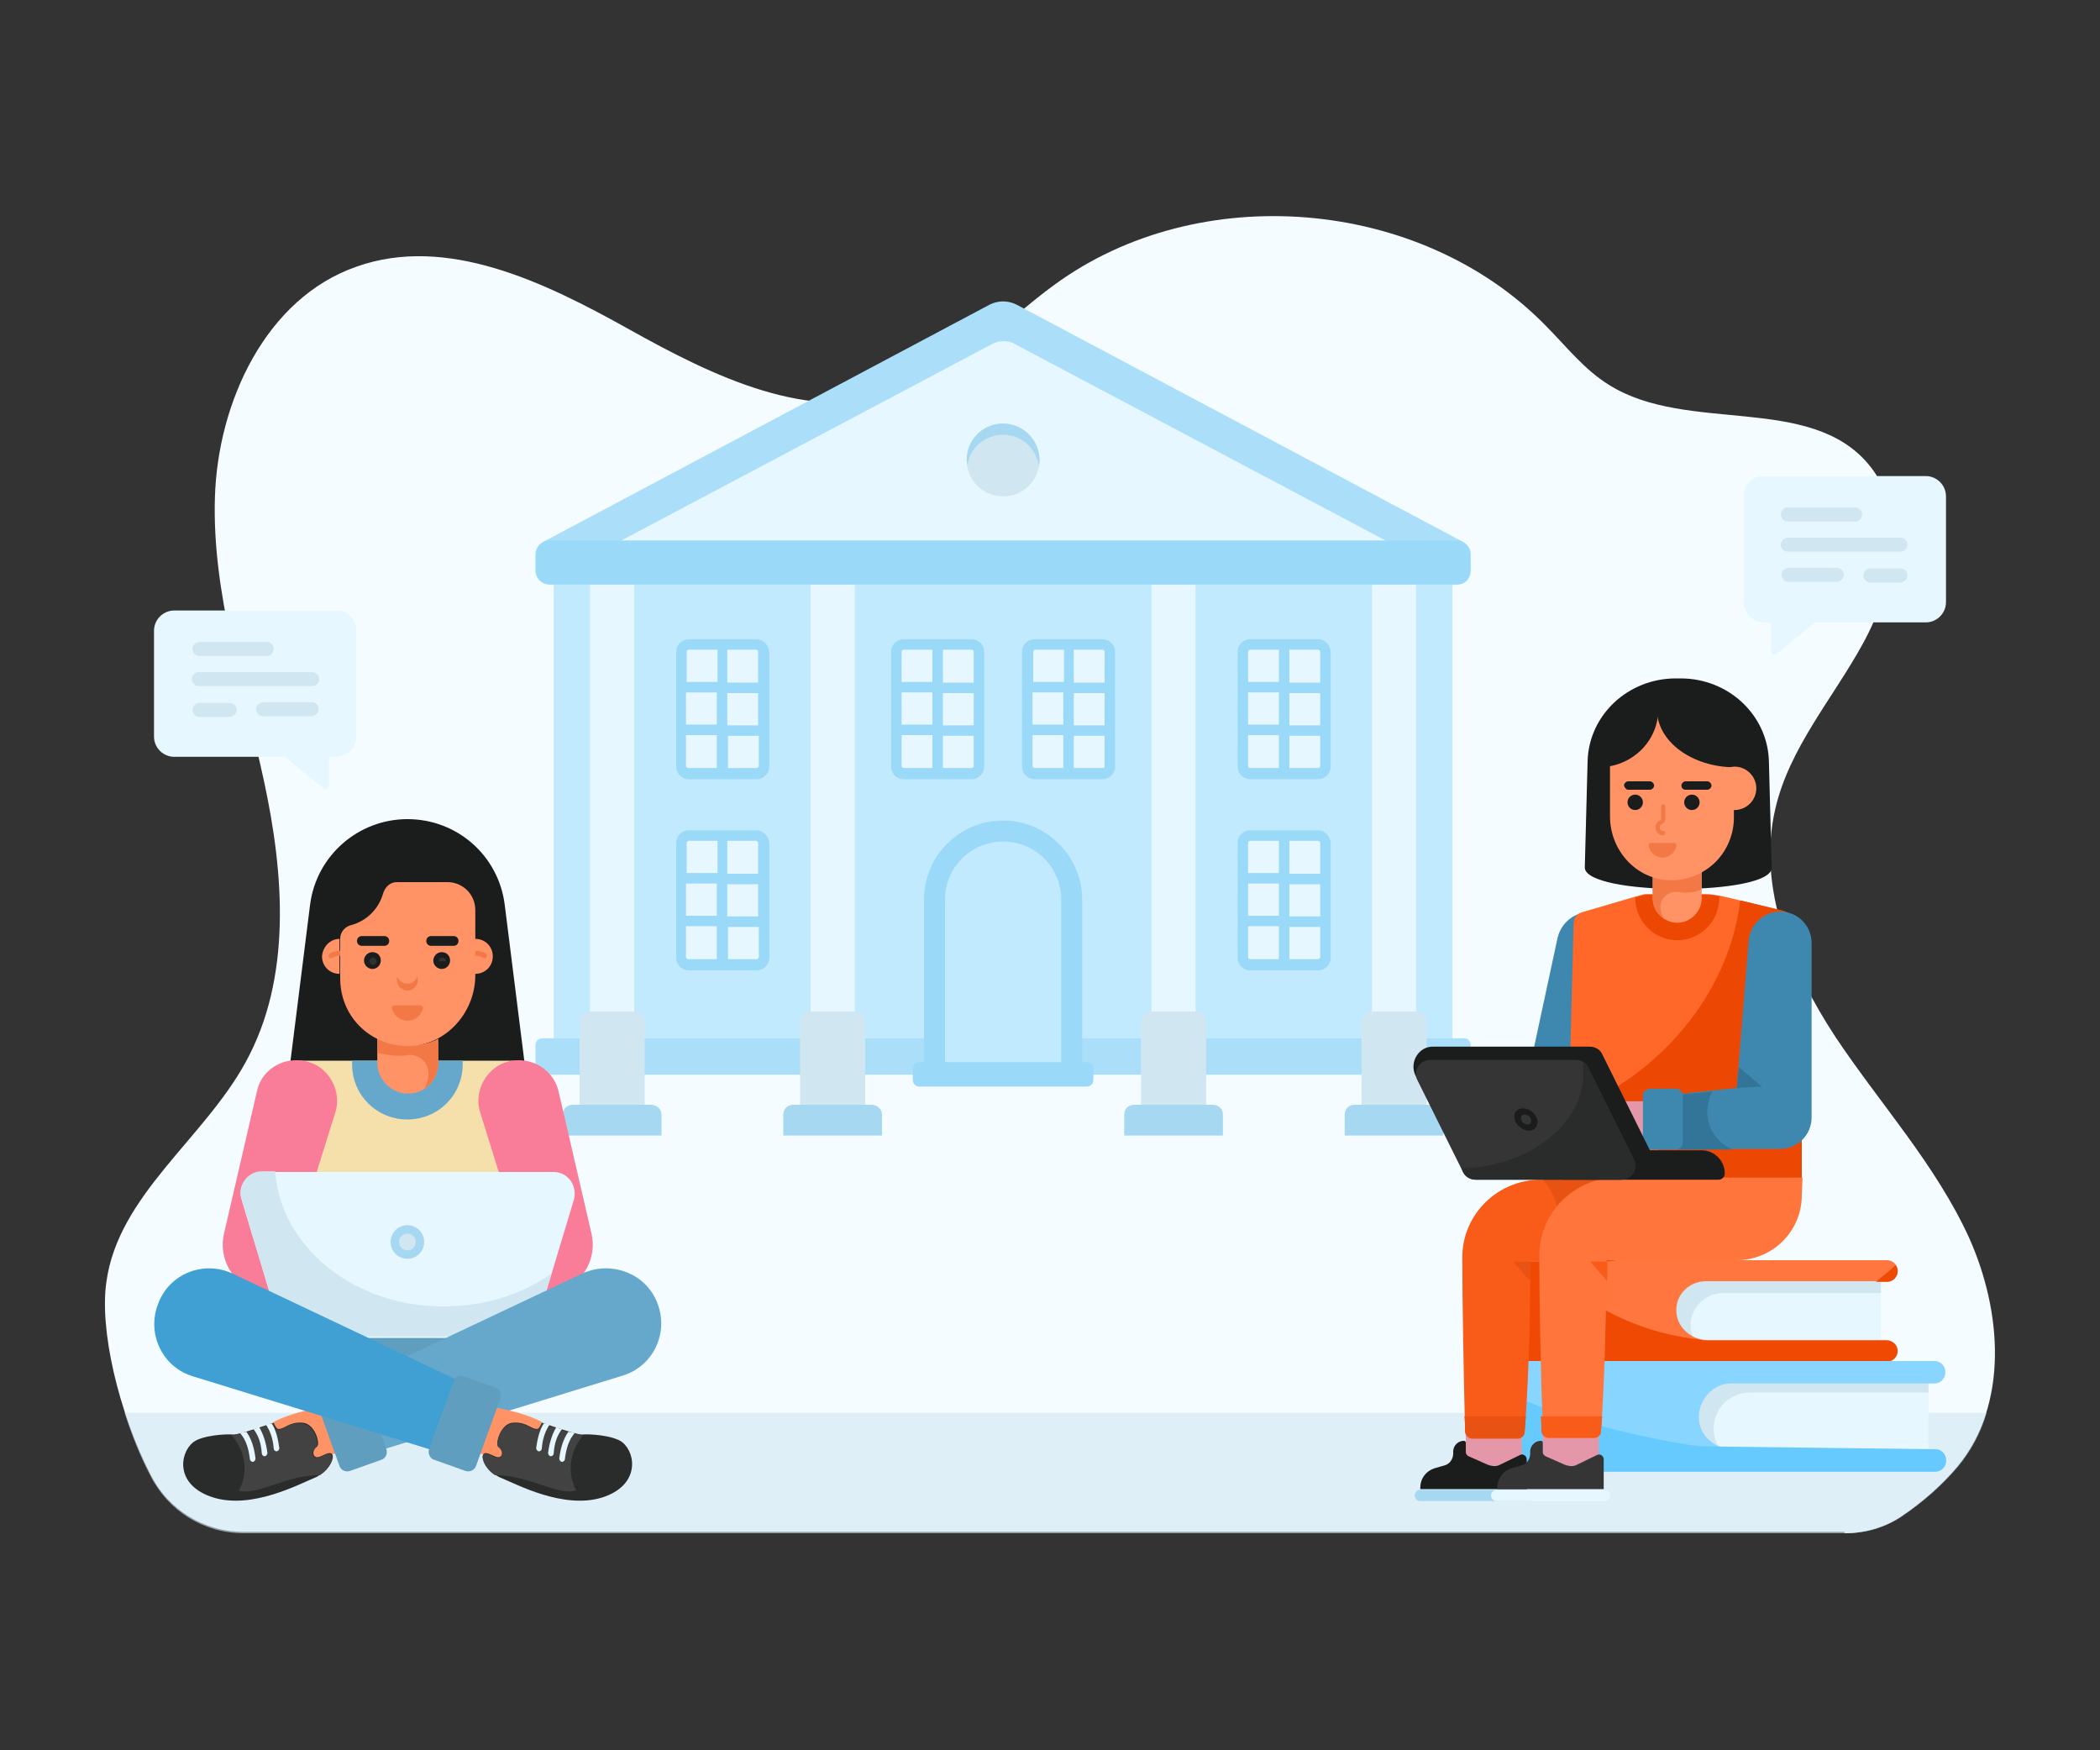 <svg xmlns="http://www.w3.org/2000/svg" viewBox="0 0 300 250" id="CollegeCampus"><rect x="0" y="0" width="300" height="250" fill="#333333" stroke="none"/><g fill="#a1ddc3" class="color000000 svgShape"><path fill="#f5fcff" d="M263.5 219c2.9 0 5.7-.8 8.1-2.4 3.1-2.1 5.8-4.5 8-7.1 7.4-8.9 6.4-22.2 1.7-32.7-4.8-10.5-12.7-19.1-19.1-28.7-6.3-9.6-11.2-21.3-8.6-32.5 2-8.8 8.3-15.9 12.6-23.8 4.3-7.9 6.5-18.5.8-25.4-8.4-10.2-25.9-4.4-37.1-11.4-3.6-2.2-6.2-5.6-9.2-8.6-17.9-18.2-49.5-20.8-70.1-5.7-7.3 5.3-13.4 12.5-21.9 15.4-13 4.5-26.9-2.4-38.9-9.1-12-6.7-26-13.5-38.9-8.9-12.9 4.5-19.8 19.3-20.2 33-.4 13.7 4.1 27 7 40.4 2.9 13.4 4 28.2-2.6 40.2-6 11-18.2 19-19.9 31.4-1 6.8 1.7 18.5 6.3 27.5 2.5 5 7.6 8.2 13.3 8.2h228.7z" class="colorf5f9ff svgShape"></path><path fill="#d0e6f1" d="M17.8 201.8c1 3.1 2.2 6.2 3.7 9 2.5 5 7.6 8.2 13.3 8.2h228.8c2.9 0 5.7-.8 8.1-2.4 3.1-2.1 5.8-4.5 8-7.1 1.9-2.3 3.3-4.9 4.1-7.7h-266z" opacity=".6" class="colord0dbf1 svgShape"></path><path fill="#c2eaff" d="M79.1 83.5h128.4v66.6H79.1z" class="colorc2c2ff svgShape"></path><path fill="#aadef9" d="M210.1 149.3v3.2c0 .6-.4 1-1 1H77.5c-.6 0-1-.4-1-1v-3.2c0-.6.4-1 1-1h131.7c.5 0 .9.4.9 1z" class="coloraaaaf9 svgShape"></path><path fill="#e6f7ff" d="M84.3 83.5h6.3v62.8h-6.3z" class="colore6f0ff svgShape"></path><path fill="#a7d8f1" d="M94.5 159.2v3H80.4v-3c0-.8.6-1.4 1.4-1.4H93c.8 0 1.5.6 1.5 1.4z" class="colorbfcce2 svgShape"></path><path fill="#d0e6f1" d="M92.1 145.9v11.9h-9.3v-11.9c0-.8.6-1.4 1.4-1.4h6.4c.8-.1 1.5.6 1.5 1.4z" class="colord0dbf1 svgShape"></path><path fill="#e6f7ff" d="M115.8 80.5h6.3v65.8h-6.3z" class="colore6f0ff svgShape"></path><path fill="#a7d8f1" d="M126 159.2v3h-14.1v-3c0-.8.6-1.4 1.4-1.4h11.2c.8 0 1.5.6 1.5 1.4z" class="colorbfcce2 svgShape"></path><path fill="#d0e6f1" d="M123.6 145.9v11.9h-9.3v-11.9c0-.8.6-1.4 1.4-1.4h6.4c.8-.1 1.5.6 1.5 1.4z" class="colord0dbf1 svgShape"></path><path fill="#e6f7ff" d="M164.5 80.5h6.3v65.8h-6.3z" class="colore6f0ff svgShape"></path><path fill="#a7d8f1" d="M174.7 159.2v3h-14.1v-3c0-.8.6-1.4 1.4-1.4h11.2c.9 0 1.5.6 1.5 1.4z" class="colorbfcce2 svgShape"></path><path fill="#d0e6f1" d="M172.3 145.9v11.9H163v-11.9c0-.8.6-1.4 1.4-1.4h6.4c.9-.1 1.5.6 1.5 1.4z" class="colord0dbf1 svgShape"></path><path fill="#e6f7ff" d="M196 80.5h6.3v65.8H196z" class="colore6f0ff svgShape"></path><path fill="#a7d8f1" d="M206.2 159.2v3h-14.1v-3c0-.8.6-1.4 1.4-1.4h11.2c.9 0 1.5.6 1.5 1.4z" class="colorbfcce2 svgShape"></path><path fill="#d0e6f1" d="M203.8 145.9v11.9h-9.3v-11.9c0-.8.6-1.4 1.4-1.4h6.4c.9-.1 1.5.6 1.5 1.4z" class="colord0dbf1 svgShape"></path><path fill="#aadef9" d="M208.9 78H77.7c-.3 0-.4-.4-.1-.6l63.8-33.9c1.2-.6 2.6-.6 3.8 0L209 77.4c.3.2.2.6-.1.6z" class="coloraaaaf9 svgShape"></path><path fill="#e6f7ff" d="M198.4 78H88.3c-.3 0-.4-.4-.1-.5l53.6-28.4c1-.5 2.2-.5 3.1 0l53.6 28.4c.2.1.1.5-.1.5z" class="colore6f0ff svgShape"></path><path fill="#9bd9f9" d="M210.1 81.5v-2.3c0-1.1-.9-2-2-2H78.5c-1.1 0-2 .9-2 2v2.3c0 1.1.9 2 2 2h129.7c1.1 0 1.9-.9 1.9-2z" class="color9b9bf9 svgShape"></path><path fill="#e6f7ff" d="M239.1 187.3c0 2.6 2.1 4.6 4.6 4.6h25v-9.3h-25c-2.6 0-4.6 2.1-4.6 4.7z" class="colore6f0ff svgShape"></path><path fill="#d0e6f1" d="M239.1 187.3c0 2 1.3 3.8 3.1 4.4-.4-.7-.7-1.5-.7-2.4 0-2.5 2.1-4.6 4.6-4.6h22.6v-2h-25c-2.5-.1-4.6 2-4.6 4.6z" class="colord0dbf1 svgShape"></path><path fill="#e6f7ff" d="M242.2 202.3c0 2.9 2.3 5.2 5.2 5.2h28.1v-10.3h-28.1c-2.9 0-5.2 2.3-5.2 5.1z" class="colore6f0ff svgShape"></path><path fill="#d0e6f1" d="M275.5 197.2v1.7H250c-2.9 0-5.2 2.3-5.2 5.2 0 1.2.5 2.4 1.2 3.3-2.2-.6-3.8-2.6-3.8-5 0-2.8 2.3-5.1 5.1-5.1h28.2z" class="colord0dbf1 svgShape"></path><path fill="#ff773e" d="M210.6 188.2c.5 3.6 3.6 6.2 7.3 6.2h51.6c.8 0 1.5-.7 1.5-1.5s-.7-1.5-1.5-1.5h-25.6c-2.2 0-4.2-1.7-4.4-3.8-.3-2.5 1.7-4.6 4.2-4.6h25.9c.8 0 1.5-.7 1.5-1.5s-.7-1.5-1.5-1.5h-51.9c-2.1 0-4 .9-5.4 2.4-1.3 1.7-2 3.8-1.7 5.8z" class="colorffda3e svgShape"></path><path fill="#ef4903" d="M269.6 191.5H244c-.5 0-1-.1-1.4-.2-8.9-1-16.6-5.1-22.3-11.1h-2.5c-2.1 0-4 .9-5.4 2.4-1.4 1.5-2 3.6-1.7 5.7.5 3.6 3.6 6.2 7.3 6.2h51.6c.8 0 1.5-.7 1.5-1.5 0-.9-.7-1.5-1.5-1.5zM268 183.1h1.6c.8 0 1.5-.7 1.5-1.5 0-.3-.1-.6-.3-.9-.9.9-1.9 1.6-2.8 2.4z" class="colorefc203 svgShape"></path><path fill="#88d5ff" d="M242.7 202.8c.2 2.4 2.4 4.2 4.9 4.2h28.9c.8 0 1.5.7 1.5 1.5v.2c0 .8-.7 1.5-1.5 1.5h-58.1c-2.2 0-4.3-.9-5.8-2.5s-2.3-3.7-2.1-5.9c.3-4.1 3.8-7.4 8.1-7.4h57.8c.8 0 1.5.7 1.5 1.5v.2c0 .8-.7 1.5-1.5 1.5h-29.1c-2.6 0-4.8 2.4-4.6 5.2z" class="color8888ff svgShape"></path><path fill="#66caff" d="M276.5 207c.8 0 1.5.7 1.5 1.5v.2c0 .8-.7 1.5-1.5 1.5h-57.8c-1.8 0-3.6-.5-5.1-1.6-2.1-1.7-3.2-4.1-3.1-6.8.1-1.6.7-3.1 1.7-4.3 7.2 3.7 17.5 7 29.2 8.9.9.1 1.8.2 2.7.2l32.4.4z" class="color6766ff svgShape"></path><path fill="#1b1c1c" d="m226.4 123.9.4-15.2c.2-6.6 5.8-11.8 12.6-11.8h.7c6.8 0 12.4 5.2 12.6 11.8l.4 15.2c.2 4.1-26.7 4.1-26.7 0z" class="color1c1b1b svgShape"></path><path fill="#3e88af" d="M216.5 161.9c1.2 1.7 3.3 2.6 5.4 2.2 2.1-.4 3.8-2 4.3-4.1l5.6-23.9c.6-2.6-1-5.1-3.6-5.7-2.6-.6-5.1 1-5.7 3.6l-6 27.9z" class="color3eaf73 svgShape"></path><path fill="#e497a8" d="M209.4 204h8v5.8h-8z" class="colorffac88 svgShape"></path><path fill="#f95b19" d="M208.9 179.6c0-6.2 5.1-11.1 11.2-11.1h3.1v11.7h-4.6v2.8c0 6.5-.3 15.3-.8 21.6 0 .5-.5.9-.9.9h-6.6c-.5 0-.9-.4-1-.9-.2-8.3-.4-18.5-.4-25z" class="colorf91919 svgShape"></path><path fill="#e85213" d="M218 202.2c-.1.8-.1 1.6-.2 2.3 0 .5-.5.9-.9.9h-6.6c-.5 0-.9-.4-1-.9 0-.7 0-1.5-.1-2.2h8.8zM216.2 180.2l2.4 2.8v-2.8h-2.4z" class="colore81313 svgShape"></path><path fill="#1b1c1c" d="M202.9 212.8v-.3c0-1.3.8-2.4 2.1-2.8l1.4-.4c.7-.2 1.2-.9 1.2-1.7v-.3c0-.8.7-1.5 1.5-1.5.2 0 .3.1.3.3v1.3c0 .3.2.5.4.6l2.7 1.2c.5.2 1.1.3 1.6.1l3.1-1.5c.4-.2.9.2.9.6v4.3h-15.2z" class="color1c1b1b svgShape"></path><path fill="#a7d8f1" d="M202.1 213.6c0 .4.3.8.8.8h15.4c.4 0 .8-.3.8-.8 0-.4-.3-.8-.8-.8h-15.4c-.5 0-.8.4-.8.8z" class="colorbfcce2 svgShape"></path><path fill="#ff6829" d="M224.1 168.5h33.3v-34.6c0-1.9-1.3-3.5-3.1-3.9l-6.6-1.6-1.7-.4c-.2 0-.3-.1-.5-.1-.6-.1-1.3-.2-1.9-.2h-8.2c-.3 0-.5 0-.8.1l-1.1.3-7.5 2.2c-.7.2-1.2.8-1.2 1.6l-.5 19.5-.2 17.1z" class="colorff7f29 svgShape"></path><path fill="#ed4803" d="m254.4 130-5.8-1.4c-1.6 13.5-11.7 25.1-24.3 30l-.2 9.8h33.3v-34.6c.1-1.8-1.2-3.4-3-3.8z" class="colored6203 svgShape"></path><path fill="#e497a8" d="M226.2 162v2.2h10.7v-6.9h-5c-.4 0-.9.1-1.3.3l-2.1.9c-1.4.6-2.3 1.9-2.3 3.5z" class="colorffac88 svgShape"></path><path fill="#3e88af" d="m248.1 155.4 1.7-21c.2-2.4 2.2-4.2 4.5-4.2 2.5 0 4.5 2 4.5 4.5v24.9c0 2.5-2 4.5-4.5 4.5h-15.8v-7.7l9.6-1z" class="color3eaf73 svgShape"></path><path fill="#337599" d="M239.4 156.4v7.8h8.1c-2.1-.9-3.6-3-3.6-5.3 0-1 .3-2.2.7-3l-5.2.5zM248.1 155.4l3.6-.2-3.3-2.8z" class="color339967 svgShape"></path><path fill="#3e88af" d="M234.7 156.5v6.7c0 .5.4 1 1 1h3.7c.5 0 1-.4 1-1v-6.7c0-.5-.4-1-1-1h-3.7c-.6.1-1 .5-1 1z" class="color3eaf73 svgShape"></path><path fill="#ed4803" d="M233.6 128.2c0 3.4 2.7 6.1 6 6.1s6-2.7 6-6v-.3c-.6-.1-1.3-.2-1.9-.2h-8.2c-.3 0-.5 0-.8.1l-1.1.3z" class="colored6203 svgShape"></path><path fill="#ff9366" d="M236.1 123.5v4.8c0 1.9 1.6 3.5 3.5 3.5s3.5-1.6 3.5-3.5v-4.8h-7z" class="colorff9a66 svgShape"></path><path fill="#f27946" d="M236.1 123.5v4.8c0 1.2.6 2.3 1.6 2.9-.3-.5-.5-1.1-.5-1.7 0-1.3 1.2-2.2 2.4-2.1.3 0 .7.1 1.1.1.8 0 1.6-.1 2.3-.4v-3.6h-6.9z" class="colore27950 svgShape"></path><path fill="#ff9366" d="M243.8 102c2.2 0 3.9 1.8 3.9 3.9v10.9c0 2.4-1 4.7-2.6 6.3-1.7 1.7-4.2 2.8-6.9 2.6-4.7-.3-8.2-4.4-8.2-9.1V106c0-2.2 1.8-3.9 3.9-3.9h9.9z" class="colorff9a66 svgShape"></path><circle cx="233.6" cy="114.6" r="1.1" fill="#1b1c1c" class="color1c1b1b svgShape"></circle><path fill="#1b1c1c" d="M232.6 112.8h3.1c.3 0 .6-.3.6-.6s-.3-.6-.6-.6h-3.1c-.3 0-.6.3-.6.6.1.3.3.6.6.6z" class="color1c1b1b svgShape"></path><circle cx="241.7" cy="114.6" r="1.1" fill="#1b1c1c" class="color1c1b1b svgShape"></circle><path fill="#1b1c1c" d="M240.8 112.8h3.1c.3 0 .6-.3.6-.6s-.3-.6-.6-.6h-3.1c-.3 0-.6.3-.6.6s.2.6.6.6z" class="color1c1b1b svgShape"></path><path fill="#f27946" d="M235.8 120.4c-.1 0-.3.1-.3.3.1 1 1 1.8 2 1.8s1.9-.8 2-1.8c0-.1-.1-.3-.3-.3h-3.4zM237.6 119.3c.2 0 .3-.1.3-.3s-.1-.3-.3-.3c-.3 0-.5-.2-.5-.5 0-.2.1-.4.3-.5.3-.1.5-.4.5-.7v-1.8c0-.2-.1-.3-.3-.3s-.3.1-.3.3v1.8c0 .1-.1.2-.2.2-.4.2-.6.6-.6 1 0 .6.4 1.1 1.1 1.1z" class="colore27950 svgShape"></path><path fill="#e85213" d="M220.3 168.4h18v2.5c0 5.1-4.1 9.3-9.3 9.3h-5.8c.1-4.5-.2-8.9-2.9-11.8z" class="colore81313 svgShape"></path><path fill="#e497a8" d="M220.4 203.2h8v6.7h-8z" class="colorffac88 svgShape"></path><path fill="#ff753b" d="M221.2 205.3h6.6c.5 0 .9-.4.9-.9.5-6.3.7-15.1.8-21.6V180h18.6c5.1 0 9.3-4.1 9.3-9.3l.1-2.5h-26.4c-6.2 0-11.2 5-11.2 11.1 0 6.5.2 16.8.5 24.9-.1.7.3 1.1.8 1.1z" class="colorff3b3b svgShape"></path><path fill="#f95b19" d="M228.9 202.2c-.1.8-.1 1.6-.2 2.3 0 .5-.5.9-.9.9h-6.6c-.5 0-.9-.4-1-.9 0-.7 0-1.5-.1-2.2h8.8zM227.2 180.2l2.4 2.8v-2.8h-2.4z" class="colorf91919 svgShape"></path><path fill="#353535" d="M213.9 212.8v-.3c0-1.3.8-2.4 2.1-2.8l1.4-.4c.7-.2 1.2-.9 1.2-1.7v-.3c0-.8.7-1.5 1.5-1.5.2 0 .3.1.3.3v1.3c0 .3.2.5.4.6l2.7 1.2c.5.2 1.1.3 1.6.1l3.1-1.5c.4-.2.9.2.9.6v4.3h-15.2z" class="color353535 svgShape"></path><path fill="#e6f7ff" d="M213 213.6c0 .4.3.8.8.8h15.4c.4 0 .8-.3.8-.8 0-.4-.3-.8-.8-.8h-15.4c-.4 0-.8.4-.8.8z" class="colore6f0ff svgShape"></path><path fill="#1b1c1c" d="M236.7 101.3c0 4.6 5 8.3 11.2 8.3v-8.3h-11.2z" class="color1c1b1b svgShape"></path><path fill="#1b1c1c" d="M236.9 101.3c0 4.6-3.8 8.3-8.6 8.3v-2.9c0-3 1.7-5.4 3.8-5.4h4.8z" class="color1c1b1b svgShape"></path><path fill="#ff9366" d="M244.7 112.6c0 1.7 1.4 3.1 3.1 3.1 1.7 0 3.1-1.4 3.1-3.1s-1.4-3.1-3.1-3.1c-1.8.1-3.1 1.4-3.1 3.1z" class="colorff9a66 svgShape"></path><path fill="#1b1c1c" d="m202.2 153.6 5.9 11.8c.3.7 1 1.1 1.8 1.1h13.3v2h22.3c.5 0 .9-.4.9-.9 0-1.8-1.5-3.3-3.3-3.3h-7.4l-6.8-13.7c-.3-.7-1-1.1-1.8-1.1h-22.3c-2.1-.1-3.5 2.2-2.6 4.1z" class="color1c1b1b svgShape"></path><path fill="#353535" d="m226.9 152.5 6.5 13.1c.7 1.3-.3 2.9-1.8 2.9h-20.8c-.7 0-1.4-.4-1.8-1.1l-6.5-13.1c-.7-1.3.3-2.9 1.8-2.9h20.8c.8 0 1.5.4 1.8 1.1z" class="color353535 svgShape"></path><path fill="#2a2b2b" d="m208.8 166.9.2.5c.3.7 1 1.1 1.8 1.1h20.8c1.5 0 2.4-1.5 1.8-2.9l-6.5-13.1c-.2-.4-.5-.7-.8-.9.1.5.1 1.1.1 1.6 0 7.4-7.7 13.4-17.4 13.7z" class="color2b2a2a svgShape"></path><path fill="#1b1c1c" d="M216.4 159.9c.2.9 1.2 1.6 2 1.6.9 0 1.4-.7 1.2-1.6-.2-.9-1.2-1.6-2-1.6-.9 0-1.5.7-1.2 1.6z" class="color1c1b1b svgShape"></path><path fill="#353535" d="M217.3 159.9c.1.4.5.7.9.7s.6-.3.5-.7c-.1-.4-.5-.7-.9-.7s-.6.3-.5.7z" class="color353535 svgShape"></path><path fill="#609ebf" d="M71.5 192.2c0 3.3-6.5 5.9-14.6 5.9s-14.6-2.7-14.6-5.9c0-3.3 6.5-5.9 14.6-5.9 8 0 14.6 2.6 14.6 5.9z" class="color6060bf svgShape"></path><path fill="#1b1c1c" d="m75.3 154.7-3.2-25.5c-.9-7-6.8-12.2-13.9-12.2-7 0-13 5.2-13.9 12.2l-3.2 25.5h34.2z" class="color1c1b1b svgShape"></path><path fill="#f5e0ac" d="M78.8 191h-41l3.2-38.2c.1-.7.7-1.3 1.4-1.3h31.7c.7 0 1.4.6 1.4 1.3l3.3 38.2z" class="colorffcc9a svgShape"></path><path fill="#f97d98" d="m79.8 155.9 4.7 20.3c.8 3.5-1.1 7-4.5 8.1l-15 5.1-3-6.7 12-6.5-5.4-17.3c-.8-2.5.3-5.3 2.6-6.7 3.4-1.9 7.7-.1 8.6 3.7zM36.7 155.9 32 176.2c-.8 3.5 1.1 7 4.5 8.1l15 5.1 3-6.7-12-6.5 5.4-17.3c.8-2.5-.3-5.3-2.6-6.7-3.5-1.9-7.8-.1-8.6 3.7z" class="colorf9b57d svgShape"></path><path fill="#66a8cc" d="M66.1 151.5v.5c0 4.4-3.5 7.9-7.9 7.9-2.1 0-4.1-.8-5.6-2.3-1.5-1.5-2.3-3.5-2.3-5.6v-.5h15.8z" class="color6766cc svgShape"></path><path fill="#ff9366" d="M62.6 148.4v3.5c0 2.4-1.9 4.3-4.3 4.3-1.2 0-2.3-.5-3.1-1.3-.8-.8-1.3-1.9-1.3-3.1v-3.5c1.3.6 2.8 1 4.3 1 1.6.1 3.1-.2 4.4-.9z" class="colorff9a66 svgShape"></path><path fill="#f27946" d="M62.6 148.4v3.5c0 1.5-.8 2.9-2 3.6.4-.6.6-1.4.6-2.1v-.1c0-1.6-1.4-2.8-3-2.6-.4.1-.9.1-1.3.1-1 0-2-.2-2.9-.4v-2.1c1.3.6 2.8 1 4.3 1 1.5.1 3-.2 4.3-.9z" class="colore27950 svgShape"></path><path fill="#ff9366" d="M67.9 130v9.3c0 5.6-4.6 10.4-10.1 10.1-2.5-.1-4.8-1.2-6.4-2.8-1.8-1.8-2.8-4.2-2.8-6.9v-5.6c0-1 .7-1.8 1.7-2 2.1-.6 3.8-2.3 4.4-4.4.3-1 1-1.7 2-1.7h7.4c2.1.1 3.8 1.8 3.8 4zM70.4 136.6c0 1.4-1.1 2.5-2.5 2.5v-5c1.4 0 2.5 1.1 2.5 2.5z" class="colorff9a66 svgShape"></path><path fill="#f27946" d="M69.5 136.7c-.1.2-.3.2-.5.1-.3-.2-.7-.3-1.1-.3v-.7c.5 0 1 .1 1.5.4.2.2.2.4.1.5z" class="colore27950 svgShape"></path><path fill="#ff9366" d="M48.5 134.1v5c-1.4 0-2.5-1.1-2.5-2.5.1-1.4 1.2-2.5 2.5-2.5z" class="colorff9a66 svgShape"></path><path fill="#f27946" d="M47 136.7c.1.2.3.2.5.1.3-.2.7-.3 1.1-.3v-.7c-.5 0-1 .1-1.5.4-.2.2-.3.4-.1.5z" class="colore27950 svgShape"></path><path fill="#1b1c1c" d="M65.5 134.4c0 .4-.3.7-.7.7h-3.2c-.4 0-.7-.3-.7-.7 0-.4.3-.7.7-.7h3.2c.4 0 .7.3.7.7zM64.3 137.2c0 .6-.5 1.2-1.2 1.2-.6 0-1.2-.5-1.2-1.2 0-.6.5-1.2 1.2-1.2s1.2.5 1.2 1.2z" class="color1c1b1b svgShape"></path><g opacity=".1" fill="#a1ddc3" class="color000000 svgShape"><path fill="#ffffff" d="M62.7 137.3c0-.3.2-.5.5-.5s.5.2.5.5" class="colorffffff svgShape"></path></g><path fill="#1b1c1c" d="M55.6 134.4c0 .4-.3.7-.7.7h-3.2c-.4 0-.7-.3-.7-.7 0-.4.3-.7.7-.7h3.2c.4 0 .7.3.7.7zM54.4 137.2c0 .6-.5 1.2-1.2 1.2-.6 0-1.2-.5-1.2-1.2 0-.6.5-1.2 1.2-1.2s1.2.5 1.2 1.2z" class="color1c1b1b svgShape"></path><g opacity=".1" fill="#a1ddc3" class="color000000 svgShape"><path fill="#ffffff" d="M53.8 137.3c0 .3-.2.5-.5.5s-.5-.2-.5-.5.2-.5.5-.5.5.3.5.5z" class="colorffffff svgShape"></path></g><path fill="#f27946" d="M56.4 143.6c-.3 0-.5.3-.4.5.3 1 1.2 1.7 2.2 1.7 1.1 0 1.9-.7 2.2-1.7.1-.3-.1-.5-.4-.5h-3.6z" class="colore27950 svgShape"></path><path fill="#e6f7ff" d="m82 171.3-5.3 17.6c-.4 1.3-1.6 2.2-2.9 2.2H42.7c-1.3 0-2.5-.9-2.9-2.2l-5.3-17.6c-.6-1.9.9-3.9 2.9-3.9h41.7c2 0 3.4 1.9 2.9 3.9z" class="colore6f0ff svgShape"></path><path fill="#d0e6f1" d="m78.8 181.9-2.1 6.9c-.4 1.3-1.6 2.1-2.9 2.1H42.7c-1.3 0-2.5-.9-2.9-2.1l-5.3-17.6c-.6-1.9.9-3.9 2.9-3.9h1.9c.8 10.8 11.2 19.3 24 19.3 5.9 0 11.3-1.7 15.5-4.7z" class="colord0dbf1 svgShape"></path><path fill="#f27946" d="M59.7 140c0 .8-.7 1.5-1.5 1.5s-1.5-.7-1.5-1.5c0-.2 0-.3.1-.5.2.6.7 1 1.4 1s1.2-.4 1.4-1c.1.2.1.3.1.5z" class="colore27950 svgShape"></path><circle cx="58.2" cy="177.4" r="2.4" fill="#a7d8f1" class="colorbfcce2 svgShape"></circle><circle cx="58.2" cy="177.4" r="1.2" fill="#d0e6f1" class="colord0dbf1 svgShape"></circle><path fill="#ff9366" d="M45.4 208.8h-4.7l-1.6-5.7c2.5-1.3 5.8-2 9.4-2.5l2.5 6.2-5.3 1.4-.3.6z" class="colorff9a66 svgShape"></path><path fill="#2a2b2b" d="M30.5 213.9c5.5 1.7 12.2-1.9 14.4-2.8.3-.1.6-.3.9-.5 1.5-1 1.9-2.4 1.7-2.8-.4-.8-1.8.6-2.4.3-.6-.3-.3-1.2.2-1.5.5-.3-.3-3.4-2.2-3.4-1.9-.1-2.5 1-3.4.9-.3-.1-.6-.9-.6-.9-5.2 1.8-5.6 1.7-5.8 1.7-1-.1-4.4.1-5.7 1.1-2 1.6-2.6 6.2 2.9 7.9z" class="color2b2a2a svgShape"></path><path fill="#424242" d="M34.1 212.9c2.7.8 6.6-2.2 11.6-2.2 1.5-1 1.9-2.4 1.7-2.8-.4-.8-1.8.6-2.4.3-.6-.3-.3-1.2.2-1.5.5-.3-.3-3.4-2.2-3.4-1.9-.1-2.5 1-3.4.9-.3-.1-.6-.9-.6-.9-.1 0-.2.1-.3.1-.3.1-.6.2-.8.3-.4.1-.7.2-1 .3-.3.1-.6.2-.8.3-.4.1-.7.2-1 .3-.4.1-.6.2-.9.2-.8.2-.9.2-1.1.2 3.3 4 1.2 7.6 1 7.9z" class="color424242 svgShape"></path><path fill="#e6f7ff" d="M34.3 204.7c.8.9 1.2 2.1 1.4 3.7 0 .2.2.4.4.4s.4-.2.4-.5c-.2-1.6-.6-2.8-1.3-3.8-.4.1-.6.1-.9.2zM36.2 204.1c.7.9 1.1 2 1.2 3.5 0 .2.2.4.4.4s.4-.2.4-.5c-.2-1.5-.6-2.7-1.2-3.7-.3.2-.6.3-.8.3zM38 203.5c.6.9 1 2 1.1 3.4 0 .2.2.4.4.4s.4-.2.4-.5c-.2-1.4-.5-2.6-1.1-3.5-.3.1-.5.1-.8.2z" class="colore6f0ff svgShape"></path><path fill="#66a8cc" d="m83.2 181.9-37.7 17.8 3.5 9.1 39.9-12.3c4.4-1.3 6.7-6.1 5-10.4-1.6-4.2-6.6-6.1-10.7-4.2z" class="color6766cc svgShape"></path><path fill="#609ebf" d="m51.7 197.3 3.5 9.7c.2.6-.1 1.3-.7 1.5l-4.5 1.6c-.6.2-1.3-.1-1.5-.7l-3.5-9.7c-.2-.6.1-1.3.7-1.5l4.5-1.6c.6-.3 1.3.1 1.5.7z" class="color6060bf svgShape"></path><path fill="#ff9366" d="M71.1 208.8h4.7l1.6-5.7c-2.5-1.3-5.8-2-9.4-2.5l-2.5 6.2 5.3 1.4.3.6z" class="colorff9a66 svgShape"></path><path fill="#2a2b2b" d="M86 213.9c-5.5 1.7-12.2-1.9-14.4-2.8-.3-.1-.6-.3-.9-.5-1.5-1-1.9-2.4-1.7-2.8.4-.8 1.8.6 2.4.3.6-.3.3-1.2-.2-1.5-.5-.3.3-3.4 2.2-3.4 1.9-.1 2.5 1 3.4.9.3-.1.6-.9.6-.9 5.2 1.8 5.6 1.7 5.8 1.7 1-.1 4.4.1 5.7 1.1 2 1.6 2.5 6.2-2.9 7.9z" class="color2b2a2a svgShape"></path><path fill="#424242" d="M82.3 212.9c-2.7.8-6.6-2.2-11.6-2.2-1.5-1-1.9-2.4-1.7-2.8.4-.8 1.8.6 2.4.3.6-.3.3-1.2-.2-1.5-.5-.3.3-3.4 2.2-3.4 1.9-.1 2.5 1 3.4.9.3-.1.6-.9.6-.9.1 0 .2.1.3.1.3.1.6.2.8.3.4.1.7.2 1 .3.3.1.6.2.8.3.4.1.7.2 1 .3.4.1.6.2.9.2.8.2.9.2 1.1.2-3.2 4-1.1 7.6-1 7.9z" class="color424242 svgShape"></path><path fill="#e6f7ff" d="M82.1 204.7c-.8.9-1.2 2.1-1.4 3.7 0 .2-.2.4-.4.4s-.4-.2-.4-.5c.2-1.6.6-2.8 1.3-3.8.4.1.7.1.9.2zM80.3 204.1c-.7.9-1.1 2-1.2 3.5 0 .2-.2.4-.4.4s-.4-.2-.4-.5c.2-1.5.6-2.7 1.2-3.7.2.2.5.3.8.3zM78.5 203.5c-.6.9-1 2-1.1 3.4 0 .2-.2.4-.4.4s-.4-.2-.4-.5c.2-1.4.5-2.6 1.1-3.5.2.1.5.1.8.2z" class="colore6f0ff svgShape"></path><path fill="#41a0d3" d="M33.2 181.9 71 199.8l-3.5 9.1-39.9-12.3c-4.4-1.3-6.7-6.1-5-10.4 1.6-4.3 6.5-6.2 10.6-4.3z" class="color7878dd svgShape"></path><path fill="#609ebf" d="m64.8 197.3-3.5 9.7c-.2.6.1 1.3.7 1.5l4.5 1.6c.6.2 1.3-.1 1.5-.7l3.5-9.7c.2-.6-.1-1.3-.7-1.5l-4.5-1.6c-.7-.3-1.3.1-1.5.7z" class="color6060bf svgShape"></path><path fill="#d0e6f1" d="M148.5 65.7c0 2.9-2.3 5.2-5.2 5.2-2.9 0-5.2-2.3-5.2-5.2 0-2.9 2.3-5.2 5.2-5.2 2.9 0 5.2 2.4 5.2 5.2z" class="colord0dbf1 svgShape"></path><path fill="#a7d8f1" d="M148.5 65.7c0 .3 0 .5-.1.8-.4-2.5-2.5-4.4-5.1-4.4-2.6 0-4.8 1.9-5.1 4.4 0-.3-.1-.5-.1-.8 0-2.9 2.3-5.2 5.2-5.2s5.2 2.4 5.2 5.2z" class="colorbfcce2 svgShape"></path><path fill="#e6f7ff" d="M109.1 93.3v15.9c0 .6-.4 1-1 1h-9.7c-.6 0-1-.4-1-1V93.3c0-.6.4-1 1-1h9.7c.5 0 1 .5 1 1z" class="colore6f0ff svgShape"></path><path fill="#9bd9f9" d="M108.1 91.3h-9.7c-1 0-1.8.8-1.8 1.8v16.4c0 1 .8 1.8 1.8 1.8h9.7c1 0 1.8-.8 1.8-1.8V93.1c-.1-1-.9-1.8-1.8-1.8zm-4.2 6.1v-4.6h4.1c.1 0 .3.1.3.3v4.4h-4.4zm0 6.2V99h4.4v4.6h-4.4zm4.2 6.1H104v-4.6h4.4v4.4c-.1.1-.2.2-.3.2zm-10-16.6c0-.1.1-.3.3-.3h4.1v4.6h-4.4v-4.3zm4.3 5.8v4.6H98v-4.6h4.4zm0 6.2v4.6h-4.1c-.1 0-.3-.1-.3-.3V105h4.4z" class="color9b9bf9 svgShape"></path><path fill="#e6f7ff" d="M109.1 120.6v15.9c0 .6-.4 1-1 1h-9.7c-.6 0-1-.4-1-1v-15.9c0-.6.4-1 1-1h9.7c.5 0 1 .5 1 1z" class="colore6f0ff svgShape"></path><path fill="#9bd9f9" d="M108.1 118.6h-9.7c-1 0-1.8.8-1.8 1.8v16.4c0 1 .8 1.8 1.8 1.8h9.7c1 0 1.8-.8 1.8-1.8v-16.4c-.1-1-.9-1.8-1.8-1.8zm-4.2 6.1v-4.6h4.1c.1 0 .3.1.3.3v4.4h-4.4zm0 6.2v-4.6h4.4v4.6h-4.4zm4.2 6.1H104v-4.6h4.4v4.4c-.1.1-.2.2-.3.2zm-10-16.6c0-.1.1-.3.3-.3h4.1v4.6h-4.4v-4.3zm4.3 5.8v4.6H98v-4.6h4.4zm0 6.2v4.6h-4.1c-.1 0-.3-.1-.3-.3v-4.4h4.4z" class="color9b9bf9 svgShape"></path><path fill="#e6f7ff" d="M139.8 93.3v15.9c0 .6-.4 1-1 1h-9.7c-.6 0-1-.4-1-1V93.3c0-.6.4-1 1-1h9.7c.6 0 1 .5 1 1z" class="colore6f0ff svgShape"></path><path fill="#9bd9f9" d="M138.8 91.3h-9.7c-1 0-1.8.8-1.8 1.8v16.4c0 1 .8 1.8 1.8 1.8h9.7c1 0 1.8-.8 1.8-1.8V93.1c0-1-.8-1.8-1.8-1.8zm-4.1 6.1v-4.6h4.1c.1 0 .3.1.3.3v4.4h-4.4zm0 6.2V99h4.4v4.6h-4.4zm4.1 6.1h-4.1v-4.6h4.4v4.4c0 .1-.2.2-.3.2zm-10-16.6c0-.1.1-.3.3-.3h4.1v4.6h-4.4v-4.3zm4.4 5.8v4.6h-4.4v-4.6h4.4zm0 6.2v4.6h-4.1c-.1 0-.3-.1-.3-.3V105h4.4z" class="color9b9bf9 svgShape"></path><path fill="#e6f7ff" d="M158.5 93.3v15.9c0 .6-.4 1-1 1h-9.7c-.6 0-1-.4-1-1V93.3c0-.6.4-1 1-1h9.7c.6 0 1 .5 1 1z" class="colore6f0ff svgShape"></path><path fill="#9bd9f9" d="M157.5 91.3h-9.7c-1 0-1.8.8-1.8 1.8v16.4c0 1 .8 1.8 1.8 1.8h9.7c1 0 1.8-.8 1.8-1.8V93.1c0-1-.8-1.8-1.8-1.8zm-4.1 6.1v-4.6h4.1c.1 0 .3.1.3.3v4.4h-4.4zm0 6.2V99h4.4v4.6h-4.4zm4.1 6.1h-4.1v-4.6h4.4v4.4c0 .1-.1.2-.3.2zm-9.9-16.6c0-.1.1-.3.3-.3h4.1v4.6h-4.4v-4.3zm4.3 5.8v4.6h-4.4v-4.6h4.4zm0 6.2v4.6h-4.1c-.1 0-.3-.1-.3-.3V105h4.4z" class="color9b9bf9 svgShape"></path><path fill="#e6f7ff" d="M189.3 93.3v15.9c0 .6-.4 1-1 1h-9.7c-.6 0-1-.4-1-1V93.3c0-.6.4-1 1-1h9.7c.5 0 1 .5 1 1z" class="colore6f0ff svgShape"></path><path fill="#9bd9f9" d="M188.3 91.3h-9.7c-1 0-1.8.8-1.8 1.8v16.4c0 1 .8 1.8 1.8 1.8h9.7c1 0 1.8-.8 1.8-1.8V93.1c-.1-1-.8-1.8-1.8-1.8zm-4.1 6.1v-4.6h4.1c.1 0 .3.1.3.3v4.4h-4.4zm0 6.2V99h4.4v4.6h-4.4zm4.1 6.1h-4.1v-4.6h4.4v4.4c-.1.1-.2.2-.3.2zm-10-16.6c0-.1.1-.3.3-.3h4.1v4.6h-4.4v-4.3zm4.4 5.8v4.6h-4.4v-4.6h4.4zm0 6.2v4.6h-4.1c-.1 0-.3-.1-.3-.3V105h4.4z" class="color9b9bf9 svgShape"></path><path fill="#e6f7ff" d="M189.3 120.6v15.9c0 .6-.4 1-1 1h-9.7c-.6 0-1-.4-1-1v-15.9c0-.6.4-1 1-1h9.7c.5 0 1 .5 1 1z" class="colore6f0ff svgShape"></path><path fill="#9bd9f9" d="M188.3 118.6h-9.7c-1 0-1.8.8-1.8 1.8v16.4c0 1 .8 1.8 1.8 1.8h9.7c1 0 1.8-.8 1.8-1.8v-16.4c-.1-1-.8-1.8-1.8-1.8zm-4.1 6.1v-4.6h4.1c.1 0 .3.1.3.3v4.4h-4.4zm0 6.2v-4.6h4.4v4.6h-4.4zm4.1 6.1h-4.1v-4.6h4.4v4.4c-.1.1-.2.2-.3.2zm-10-16.6c0-.1.1-.3.3-.3h4.1v4.6h-4.4v-4.3zm4.4 5.8v4.6h-4.4v-4.6h4.4zm0 6.2v4.6h-4.1c-.1 0-.3-.1-.3-.3v-4.4h4.4zM156.2 152.7v1.5c0 .6-.4 1-1 1h-23.8c-.6 0-1-.4-1-1v-1.5c0-.6.4-1 1-1h23.8c.6 0 1 .4 1 1zM154.6 128.5v23.2H132v-23.2c0-6.2 5-11.3 11.3-11.3 6.2 0 11.3 5.1 11.3 11.3z" class="color9b9bf9 svgShape"></path><path fill="#c2eaff" d="M135 151.7v-23.2c0-4.6 3.7-8.3 8.3-8.3s8.3 3.7 8.3 8.3v23.2H135z" class="colorc2c2ff svgShape"></path><path fill="#e6f7ff" d="M249.1 70.9V86c0 1.6 1.3 2.9 2.9 2.9h1V93c0 .4.5.7.8.4l5.5-4.5h15.8c1.6 0 2.9-1.3 2.9-2.9V70.9c0-1.6-1.3-2.9-2.9-2.9h-23.2c-1.6 0-2.8 1.3-2.8 2.9z" class="colore6f0ff svgShape"></path><path fill="#d0e6f1" d="M254.4 73.5c0 .6.5 1 1 1h9.6c.6 0 1-.5 1-1 0-.6-.5-1-1-1h-9.6c-.5-.1-1 .4-1 1zM254.4 77.8c0 .6.5 1 1 1h16.1c.6 0 1-.5 1-1 0-.6-.5-1-1-1h-16.1c-.5 0-1 .5-1 1zM266.2 82.2c0-.6.5-1 1-1h4.3c.6 0 1 .5 1 1s-.5 1-1 1h-4.3c-.5 0-1-.4-1-1zM255.5 81.1h6.9c.6 0 1 .5 1 1 0 .6-.5 1-1 1h-6.9c-.6 0-1-.5-1-1s.4-1 1-1z" class="colord0dbf1 svgShape"></path><path fill="#e6f7ff" d="M50.9 90.1v15.1c0 1.6-1.3 2.9-2.9 2.9h-1v4.1c0 .4-.5.7-.8.4l-5.5-4.5H24.9c-1.6 0-2.9-1.3-2.9-2.9V90.1c0-1.6 1.3-2.9 2.9-2.9h23.2c1.6 0 2.8 1.3 2.8 2.9z" class="colore6f0ff svgShape"></path><path fill="#d0e6f1" d="M39.1 92.7c0 .6-.5 1-1 1h-9.6c-.6 0-1-.5-1-1 0-.6.5-1 1-1H38c.6-.1 1.1.4 1.1 1zM45.6 97c0 .6-.5 1-1 1H28.4c-.6 0-1-.5-1-1 0-.6.5-1 1-1h16.1c.6 0 1.1.4 1.1 1zM33.8 101.4c0-.6-.5-1-1-1h-4.3c-.6 0-1 .5-1 1 0 .6.5 1 1 1h4.3c.5 0 1-.4 1-1zM44.5 100.3h-6.9c-.6 0-1 .5-1 1 0 .6.5 1 1 1h6.9c.6 0 1-.5 1-1 .1-.5-.4-1-1-1z" class="colord0dbf1 svgShape"></path></g></svg>